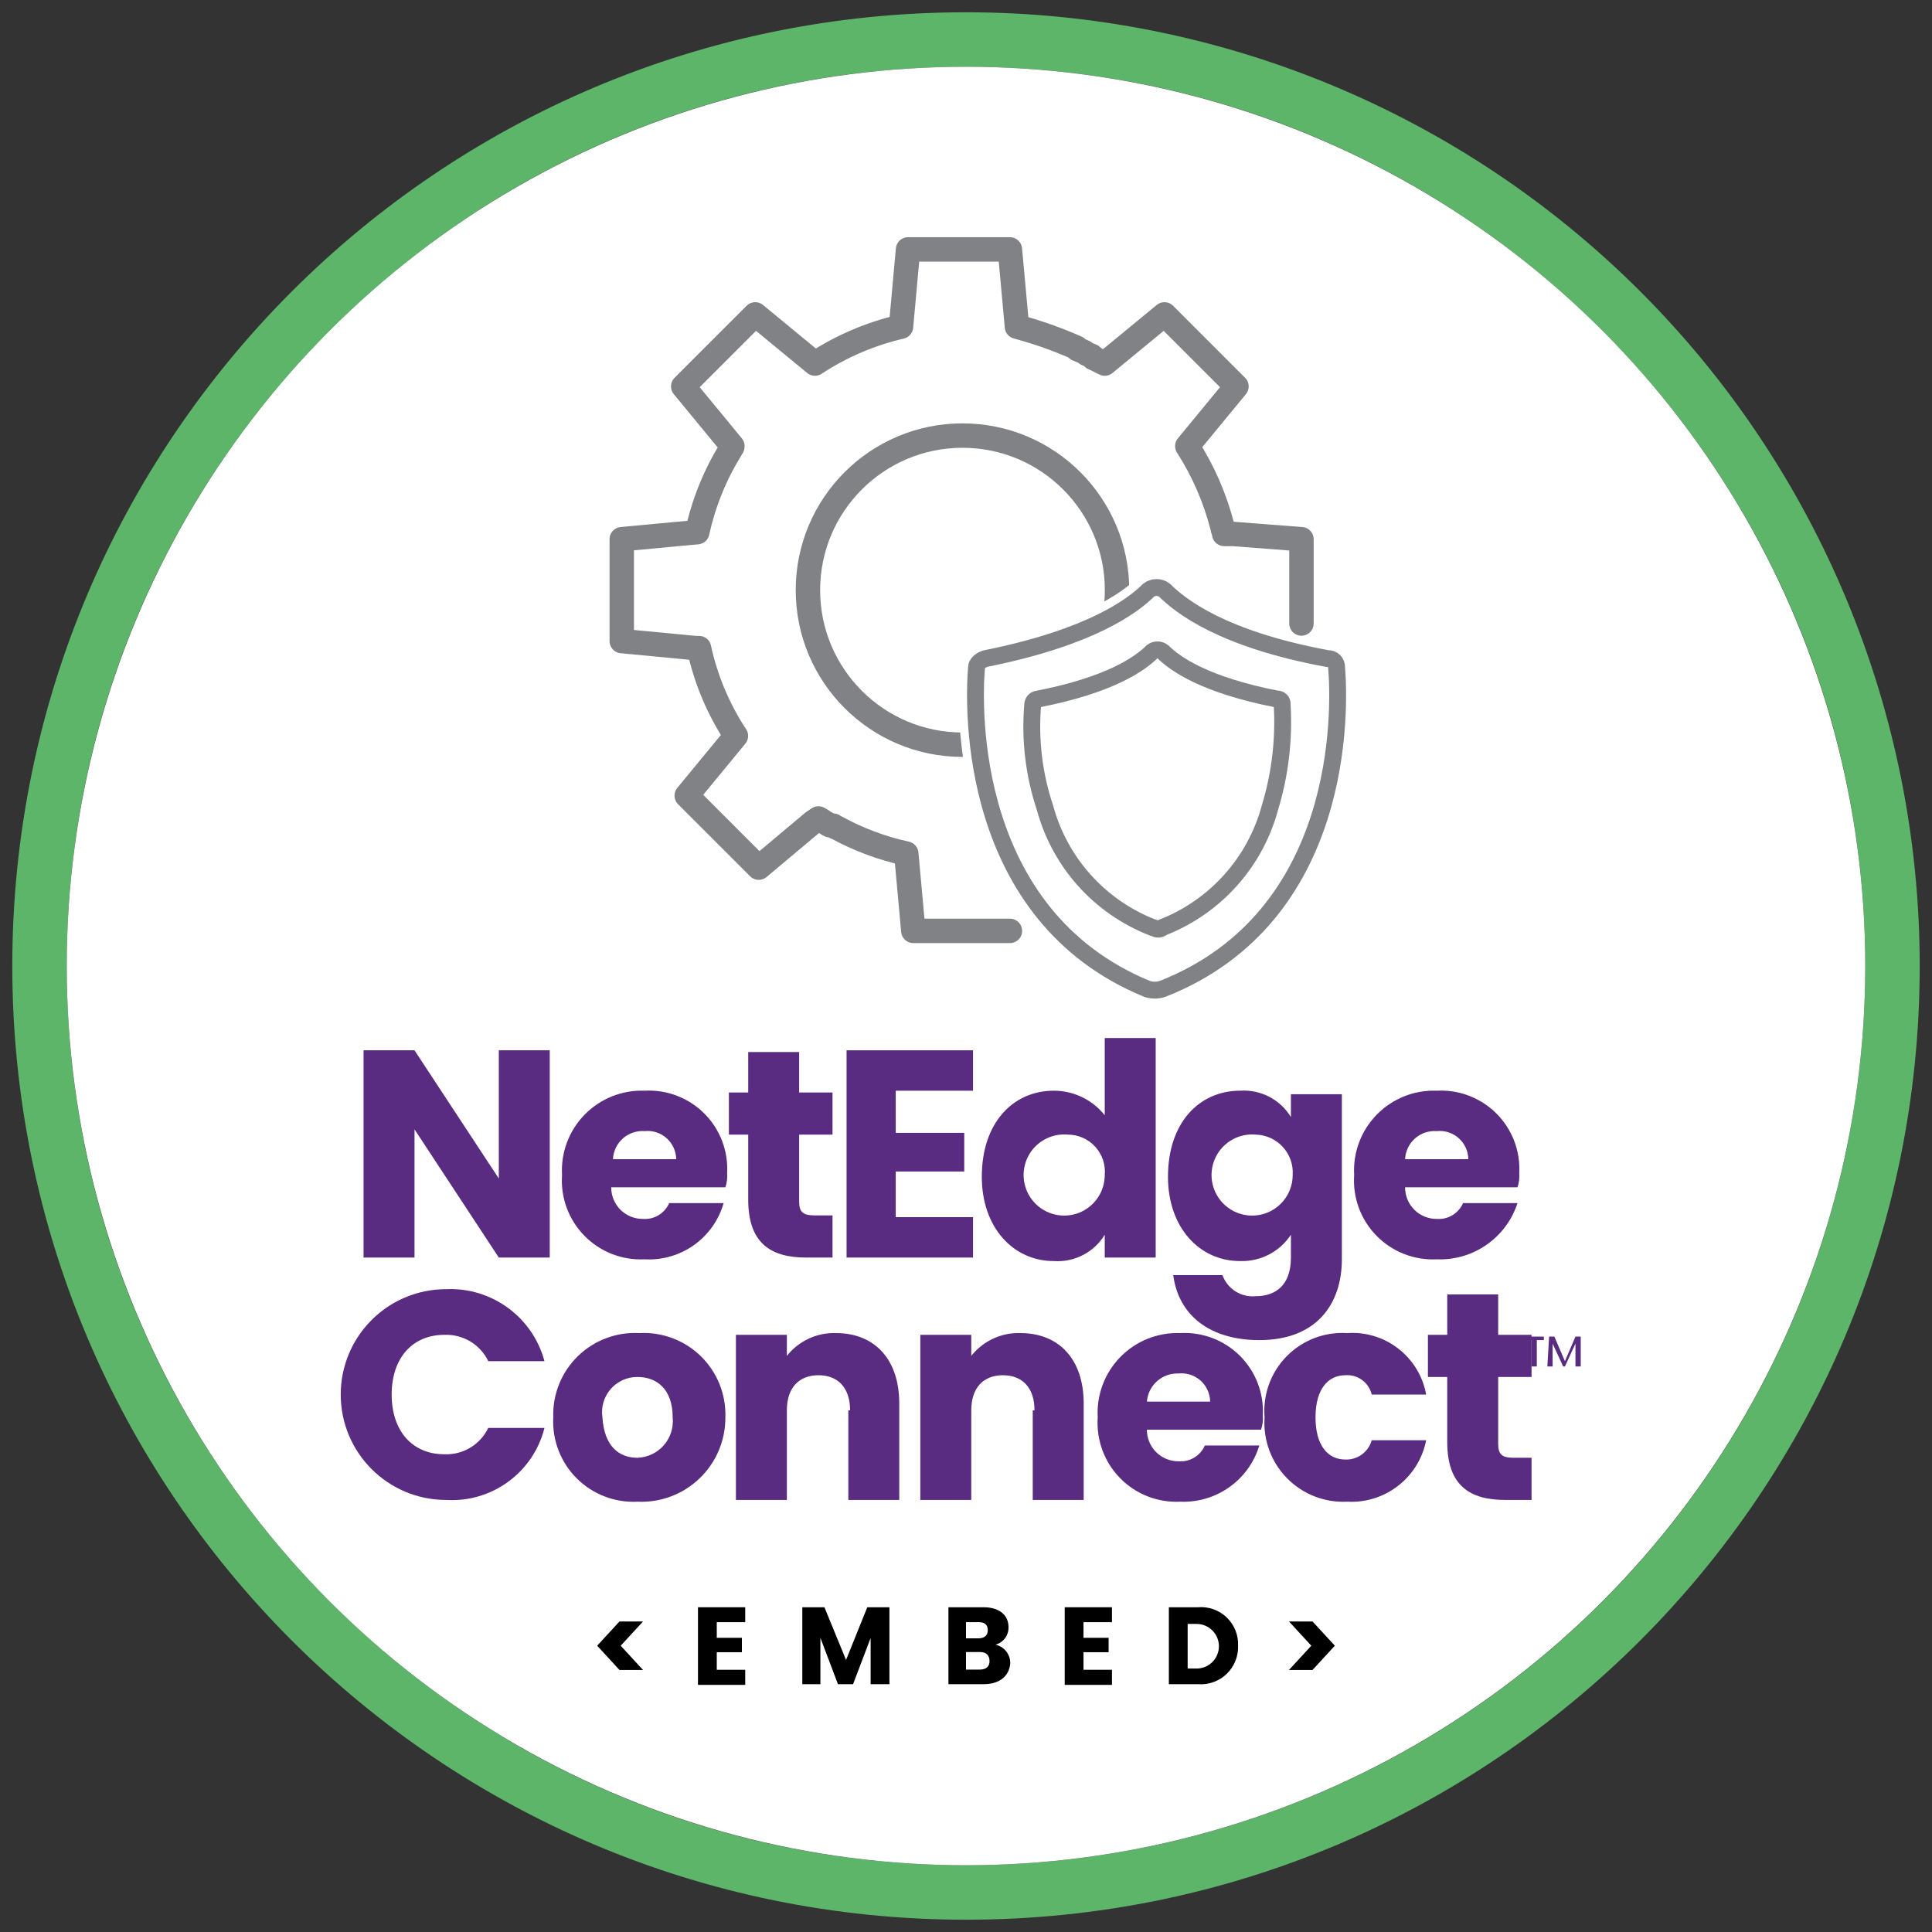 <?xml version="1.0" encoding="UTF-8"?>
<svg width="110px" height="110px" viewBox="0 0 110 110" version="1.1" xmlns="http://www.w3.org/2000/svg" xmlns:xlink="http://www.w3.org/1999/xlink">
    <rect x="0" y="0" width="110" height="110" fill="#333333" stroke="none"/>
    <!-- Generator: Sketch 63.1 (92452) - https://sketch.com -->
    <title>NetEdge_Connect_embed-01</title>
    <desc>Created with Sketch.</desc>
    <g id="Icons" stroke="none" stroke-width="1" fill="none" fill-rule="evenodd">
        <g id="NetEdge_Connect_embed-01">
            <g id="NetEdgeConnect">
                <path d="M55,0.7 C25.011,0.7 0.7,25.011 0.7,55 C0.7,84.989 25.011,109.3 55,109.3 C84.989,109.3 109.3,84.989 109.3,55 C109.303,40.598 103.583,26.785 93.399,16.601 C83.215,6.417 69.402,0.697 55,0.7 Z M55,106.2 C26.723,106.2 3.8,83.277 3.8,55 C3.8,26.723 26.723,3.8 55,3.8 C83.277,3.8 106.2,26.723 106.2,55 C106.208,68.582 100.816,81.609 91.213,91.213 C81.609,100.816 68.582,106.208 55,106.2 Z" id="Shape" fill="#5DB569" fill-rule="nonzero"></path>
                <circle id="Oval" fill="#FFFFFF" fill-rule="nonzero" cx="55" cy="55" r="51.2"></circle>
                <path d="M74.1,31.7 L74.1,36.5 L74.1,36.5 L70.2,36.8 L69.7,36.8 C69.7,36.9 69.6,37.1 69.6,37.2 C69.184,38.831 68.509,40.384 67.6,41.8 L70.4,45.2 L70.4,45.2 L66.3,49.3 L66.3,49.3 L62.9,46.5 L62.3,46.8 C62.245,46.8 62.2,46.845 62.2,46.9 C62.1,47 61.9,47 61.8,47.1 C61.7,47.2 61.6,47.2 61.4,47.3 C61.345,47.3 61.3,47.345 61.3,47.4 C60.2,47.888 59.063,48.29 57.9,48.6 L57.5,53 L51.7,53 L51.3,48.6 C49.555,48.195 47.896,47.484 46.4,46.5 L43,49.3 L38.9,45.2 L41.7,41.8 L41.7,41.8 C41.7,41.7 41.6,41.7 41.6,41.6 C40.705,40.152 40.062,38.563 39.7,36.9 L38.6,36.8 L35.4,36.5 L35.4,36.5 L35.4,30.7 L35.4,30.7 L39.6,30.3 L39.8,30.3 C40.185,28.518 40.897,26.823 41.9,25.3 L39.1,21.9 L39.1,21.9 L43.2,17.8 L43.2,17.8 L46.3,20.4 L46.6,20.6 C46.8,20.5 46.9,20.4 47.1,20.3 C47.18,20.223 47.29,20.187 47.4,20.2 C47.5,20.2 47.5,20.1 47.6,20.1 C48.855,19.411 50.202,18.906 51.6,18.6 L52,14.2 L57.5,14.2" id="Path" stroke="#FFFFFF" stroke-width="1.39" fill="#FFFFFF" fill-rule="nonzero" stroke-linecap="round" stroke-linejoin="round"></path>
                <path d="M74.1,35.5 L74.1,30.7 L74.1,30.7 L70.2,30.4 L69.7,30.4 C69.7,30.3 69.6,30.1 69.6,30 C69.184,28.369 68.509,26.816 67.6,25.4 L70.4,22 L70.4,22 L66.3,17.9 L66.3,17.9 L62.9,20.7 L62.3,20.4 C62.273,20.4 62.248,20.389 62.229,20.371 C62.211,20.352 62.2,20.327 62.2,20.3 C62.1,20.2 61.9,20.2 61.8,20.1 C61.7,20 61.6,20 61.4,19.9 C61.373,19.9 61.348,19.889 61.329,19.871 C61.311,19.852 61.3,19.827 61.3,19.8 C60.2,19.312 59.063,18.91 57.9,18.6 L57.5,14.2 L51.7,14.2 L51.3,18.6 C49.555,19.005 47.896,19.716 46.4,20.7 L43,17.9 L38.9,22 L41.7,25.4 L41.7,25.4 C41.7,25.5 41.6,25.5 41.6,25.6 C40.705,27.048 40.062,28.637 39.7,30.3 L38.6,30.4 L35.4,30.7 L35.4,30.7 L35.4,36.5 L35.4,36.5 L39.6,36.9 L39.8,36.9 C40.185,38.682 40.897,40.377 41.9,41.9 L39.1,45.3 L39.1,45.3 L43.2,49.4 L43.2,49.4 L46.3,46.8 L46.6,46.6 C46.8,46.7 46.9,46.8 47.1,46.9 C47.18,46.977 47.29,47.013 47.4,47 C47.5,47 47.5,47.1 47.6,47.1 C48.855,47.789 50.202,48.294 51.6,48.6 L52,53 L57.5,53" id="Path" stroke="#FFFFFF" stroke-width="1.39" fill="#FFFFFF" fill-rule="nonzero" stroke-linecap="round" stroke-linejoin="round"></path>
                <circle id="Oval" stroke="#808285" stroke-width="1.39" stroke-linecap="round" stroke-linejoin="round" cx="54.8" cy="33.6" r="8.8"></circle>
                <path d="M76.1,38 C76.109,37.865 76.059,37.732 75.963,37.637 C75.868,37.541 75.735,37.491 75.6,37.5 C69.6,36.4 67.2,34.5 66.3,33.6 C66.033,33.4 65.667,33.4 65.4,33.6 C64.5,34.5 62.1,36.3 56.1,37.5 C55.8,37.6 55.6,37.8 55.6,38 C55.4,40.3 55.1,52.1 65.3,56.3 C65.592,56.4 65.908,56.4 66.2,56.3 C76.6,52.2 76.3,40.4 76.1,38 Z" id="Path" stroke="#FFFFFF" stroke-width="1.92" fill="#FFFFFF" fill-rule="nonzero"></path>
                <rect id="Rectangle" fill="#FFFFFF" fill-rule="nonzero" x="53.2" y="45.1" width="14.7" height="8.4"></rect>
                <path d="M74.1,35.5 L74.1,30.7 L74.1,30.7 L70.2,30.4 L69.7,30.4 C69.7,30.3 69.6,30.1 69.6,30 C69.184,28.369 68.509,26.816 67.6,25.4 L70.4,22 L70.4,22 L66.3,17.9 L66.3,17.9 L62.9,20.7 L62.3,20.4 C62.273,20.4 62.248,20.389 62.229,20.371 C62.211,20.352 62.2,20.327 62.2,20.3 C62.1,20.2 61.9,20.2 61.8,20.1 C61.7,20 61.6,20 61.4,19.9 C61.373,19.9 61.348,19.889 61.329,19.871 C61.311,19.852 61.3,19.827 61.3,19.8 C60.2,19.312 59.063,18.91 57.9,18.6 L57.5,14.2 L51.7,14.2 L51.3,18.6 C49.555,19.005 47.896,19.716 46.4,20.7 L43,17.9 L38.9,22 L41.7,25.4 L41.7,25.4 C41.7,25.5 41.6,25.5 41.6,25.6 C40.705,27.048 40.062,28.637 39.7,30.3 L38.6,30.4 L35.4,30.7 L35.4,30.7 L35.4,36.5 L35.4,36.5 L39.6,36.9 L39.8,36.9 C40.185,38.682 40.897,40.377 41.9,41.9 L39.1,45.3 L39.1,45.3 L43.2,49.4 L43.2,49.4 L46.3,46.8 L46.6,46.6 C46.8,46.7 46.9,46.8 47.1,46.9 C47.18,46.977 47.29,47.013 47.4,47 C47.5,47 47.5,47.1 47.6,47.1 C48.855,47.789 50.202,48.294 51.6,48.6 L52,53 L57.5,53" id="Path" stroke="#808285" stroke-width="1.39" stroke-linecap="round" stroke-linejoin="round"></path>
                <path d="M76.1,38 C76.109,37.865 76.059,37.732 75.963,37.637 C75.868,37.541 75.735,37.491 75.6,37.5 C69.6,36.4 67.2,34.5 66.3,33.6 C66.033,33.4 65.667,33.4 65.4,33.6 C64.5,34.5 62.1,36.3 56.1,37.5 C55.8,37.6 55.6,37.8 55.6,38 C55.4,40.3 55.1,52.1 65.3,56.3 C65.592,56.4 65.908,56.4 66.2,56.3 C76.6,52.2 76.3,40.4 76.1,38 Z" id="Path" stroke="#808285" stroke-width="0.96" fill="#FFFFFF" fill-rule="nonzero"></path>
                <path d="M73,40.1 C73.01,40.018 72.981,39.936 72.923,39.877 C72.864,39.819 72.782,39.79 72.7,39.8 C68.6,39 66.9,37.8 66.2,37.1 C66.022,36.967 65.778,36.967 65.6,37.1 C64.9,37.8 63.2,39 59.1,39.8 C58.939,39.81 58.81,39.939 58.8,40.1 C58.626,42.094 58.865,44.102 59.5,46 C60.342,49.105 62.605,51.627 65.6,52.8 C65.7,52.8 65.8,52.9 65.9,52.9 C66.01,52.913 66.12,52.877 66.2,52.8 C69.195,51.627 71.458,49.105 72.3,46 C72.883,44.091 73.12,42.093 73,40.1 Z" id="Path" stroke="#808285" stroke-width="0.96" fill="#FFFFFF" fill-rule="nonzero"></path>
                <path d="M86.7,76.1 L87.9,76.1 L87.9,76.3 L87.5,76.3 L87.5,77.8 L87.2,77.8 L87.2,76.3 L86.8,76.3 L86.7,76.1 Z M88.2,76.1 L88.5,76.1 L89.1,77.5 L89.7,76.1 L90,76.1 L90,77.8 L89.7,77.8 L89.7,76.5 L89.1,77.8 L89,77.8 L88.4,76.5 L88.4,77.8 L88.1,77.8 L88.2,76.1 Z" id="Shape" fill="#592C82" fill-rule="nonzero"></path>
                <g id="Group" transform="translate(20, 59)" fill="#592C82" fill-rule="nonzero">
                    <polygon id="Path" points="11.3 0.8 11.3 12.6 8.4 12.6 3.6 5.3 3.6 12.6 0.7 12.6 0.7 0.8 3.6 0.8 8.4 8.1 8.4 0.8"></polygon>
                    <path d="M16.7,12.7 C15.417,12.763 14.169,12.274 13.271,11.357 C12.372,10.439 11.91,9.181 12,7.9 C11.926,6.623 12.394,5.374 13.288,4.461 C14.183,3.547 15.422,3.053 16.7,3.1 C17.967,3.03 19.203,3.502 20.101,4.399 C20.998,5.297 21.47,6.533 21.4,7.8 C21.421,8.071 21.387,8.343 21.3,8.6 L14.8,8.6 C14.797,9.078 14.986,9.538 15.324,9.876 C15.662,10.214 16.122,10.403 16.6,10.4 C17.241,10.45 17.842,10.089 18.1,9.5 L21.2,9.5 C20.633,11.488 18.764,12.817 16.7,12.7 L16.7,12.7 Z M14.9,7 L18.5,7 C18.494,6.542 18.296,6.107 17.953,5.803 C17.611,5.498 17.156,5.352 16.7,5.4 C16.248,5.367 15.801,5.519 15.462,5.82 C15.123,6.121 14.92,6.547 14.9,7 Z" id="Shape"></path>
                    <path d="M22.6,5.6 L21.5,5.6 L21.5,3.2 L22.6,3.2 L22.6,0.9 L25.5,0.9 L25.5,3.2 L27.4,3.2 L27.4,5.6 L25.5,5.6 L25.5,9.4 C25.5,10 25.7,10.2 26.4,10.2 L27.4,10.2 L27.4,12.6 L25.9,12.6 C23.9,12.6 22.6,11.8 22.6,9.3 L22.6,5.6 Z" id="Path"></path>
                    <polygon id="Path" points="35.4 3.1 31 3.1 31 5.5 34.9 5.5 34.9 7.7 31 7.7 31 10.3 35.4 10.3 35.4 12.6 28.2 12.6 28.2 0.8 35.4 0.8"></polygon>
                    <path d="M40,3.1 C41.13,3.099 42.198,3.615 42.9,4.5 L42.9,0.1 L45.8,0.1 L45.8,12.6 L42.9,12.6 L42.9,11.3 C42.29,12.303 41.171,12.881 40,12.8 C37.7,12.8 35.9,10.9 35.9,8 C35.9,4.9 37.7,3.1 40,3.1 Z M40.8,5.6 C39.85,5.513 38.945,6.019 38.521,6.873 C38.097,7.727 38.241,8.754 38.884,9.458 C39.527,10.162 40.537,10.399 41.426,10.054 C42.314,9.709 42.9,8.854 42.9,7.9 C42.953,7.31 42.756,6.725 42.357,6.287 C41.957,5.85 41.392,5.6 40.8,5.6 Z" id="Shape"></path>
                    <path d="M50.6,3.1 C51.771,3.019 52.89,3.597 53.5,4.6 L53.5,3.3 L56.4,3.3 L56.4,12.7 C56.4,15.2 55,17.3 51.7,17.3 C48.9,17.3 47.1,15.9 46.8,13.6 L49.6,13.6 C49.884,14.388 50.667,14.882 51.5,14.8 C52.6,14.8 53.5,14.2 53.5,12.6 L53.5,11.3 C52.86,12.271 51.762,12.839 50.6,12.8 C48.3,12.8 46.5,10.9 46.5,8 C46.5,4.9 48.3,3.1 50.6,3.1 Z M51.5,5.6 C50.55,5.513 49.645,6.019 49.221,6.873 C48.797,7.727 48.941,8.754 49.584,9.458 C50.227,10.162 51.237,10.399 52.126,10.054 C53.014,9.709 53.6,8.854 53.6,7.9 C53.638,7.314 53.436,6.737 53.04,6.303 C52.643,5.869 52.087,5.615 51.5,5.6 Z" id="Shape"></path>
                    <path d="M61.8,12.7 C60.517,12.763 59.269,12.274 58.371,11.357 C57.472,10.439 57.01,9.181 57.1,7.9 C57.026,6.623 57.494,5.374 58.388,4.461 C59.283,3.547 60.522,3.053 61.8,3.1 C63.067,3.03 64.303,3.502 65.201,4.399 C66.098,5.297 66.57,6.533 66.5,7.8 C66.521,8.071 66.487,8.343 66.4,8.6 L60,8.6 C59.997,9.078 60.186,9.538 60.524,9.876 C60.862,10.214 61.322,10.403 61.8,10.4 C62.441,10.45 63.042,10.089 63.3,9.5 L66.4,9.5 C65.757,11.477 63.877,12.784 61.8,12.7 Z M60,7 L63.6,7 C63.594,6.542 63.396,6.107 63.053,5.803 C62.711,5.498 62.256,5.352 61.8,5.4 C61.348,5.367 60.901,5.519 60.562,5.82 C60.223,6.121 60.02,6.547 60,7 Z" id="Shape"></path>
                </g>
                <g id="Group" transform="translate(19, 73)" fill="#592C82" fill-rule="nonzero">
                    <path d="M6.4,0.4 C8.998,0.283 11.327,1.989 12,4.5 L8.8,4.5 C8.341,3.545 7.358,2.955 6.3,3 C4.5,3 3.3,4.3 3.3,6.4 C3.3,8.5 4.5,9.8 6.3,9.8 C7.358,9.845 8.341,9.255 8.8,8.3 L12,8.3 C11.364,10.837 9.01,12.56 6.4,12.4 C3.086,12.4 0.4,9.714 0.4,6.4 C0.4,3.086 3.086,0.4 6.4,0.4 L6.4,0.4 Z" id="Path"></path>
                    <path d="M17.3,12.5 C16.008,12.567 14.747,12.083 13.832,11.168 C12.917,10.253 12.433,8.992 12.5,7.7 C12.456,6.396 12.962,5.134 13.893,4.221 C14.825,3.309 16.098,2.829 17.4,2.9 C18.702,2.829 19.975,3.309 20.907,4.221 C21.838,5.134 22.344,6.396 22.3,7.7 C22.307,9.01 21.776,10.266 20.83,11.173 C19.885,12.081 18.609,12.56 17.3,12.5 L17.3,12.5 Z M17.3,10 C17.877,9.978 18.419,9.719 18.798,9.283 C19.177,8.847 19.358,8.274 19.3,7.7 C19.3,6.1 18.4,5.4 17.3,5.4 C16.713,5.393 16.153,5.645 15.768,6.088 C15.383,6.53 15.212,7.12 15.3,7.7 C15.4,9.3 16.2,10 17.3,10 Z" id="Shape"></path>
                    <path d="M29.4,7.3 C29.4,6 28.7,5.3 27.6,5.3 C26.5,5.3 25.8,6 25.8,7.3 L25.8,12.4 L22.9,12.4 L22.9,3 L25.8,3 L25.8,4.2 C26.474,3.346 27.513,2.863 28.6,2.9 C30.8,2.9 32.2,4.4 32.2,6.9 L32.2,12.4 L29.3,12.4 L29.3,7.3 L29.4,7.3 Z" id="Path"></path>
                    <path d="M39.9,7.3 C39.9,6 39.2,5.3 38.1,5.3 C37,5.3 36.3,6 36.3,7.3 L36.3,12.4 L33.4,12.4 L33.4,3 L36.3,3 L36.3,4.2 C36.974,3.346 38.013,2.863 39.1,2.9 C41.3,2.9 42.7,4.4 42.7,6.9 L42.7,12.4 L39.8,12.4 L39.8,7.3 L39.9,7.3 Z" id="Path"></path>
                    <path d="M48.2,12.5 C46.917,12.563 45.669,12.074 44.771,11.157 C43.872,10.239 43.41,8.981 43.5,7.7 C43.426,6.423 43.894,5.174 44.788,4.261 C45.683,3.347 46.922,2.853 48.2,2.9 C49.467,2.83 50.703,3.302 51.601,4.199 C52.498,5.097 52.97,6.333 52.9,7.6 C52.921,7.871 52.887,8.143 52.8,8.4 L46.3,8.4 C46.297,8.878 46.486,9.338 46.824,9.676 C47.162,10.014 47.622,10.203 48.1,10.2 C48.741,10.25 49.342,9.889 49.6,9.3 L52.7,9.3 C52.105,11.268 50.254,12.584 48.2,12.5 L48.2,12.5 Z M46.3,6.8 L49.9,6.8 C49.894,6.342 49.696,5.907 49.353,5.603 C49.011,5.298 48.556,5.152 48.1,5.2 C47.168,5.165 46.374,5.871 46.3,6.8 Z" id="Shape"></path>
                    <path d="M57.7,2.9 C59.873,2.748 61.812,4.256 62.2,6.4 L59.1,6.4 C58.939,5.714 58.303,5.247 57.6,5.3 C56.6,5.3 55.9,6.1 55.9,7.7 C55.9,9.3 56.6,10.1 57.6,10.1 C58.294,10.125 58.915,9.67 59.1,9 L62.2,9 C61.784,11.126 59.863,12.62 57.7,12.5 C56.417,12.563 55.169,12.074 54.271,11.157 C53.372,10.239 52.91,8.981 53,7.7 C52.893,6.415 53.35,5.147 54.252,4.225 C55.155,3.304 56.413,2.82 57.7,2.9 Z" id="Path"></path>
                    <path d="M63.4,5.4 L62.3,5.4 L62.3,3 L63.4,3 L63.4,0.7 L66.3,0.7 L66.3,3 L68.2,3 L68.2,5.4 L66.3,5.4 L66.3,9.2 C66.3,9.8 66.5,10 67.2,10 L68.2,10 L68.2,12.4 L66.7,12.4 C64.7,12.4 63.4,11.6 63.4,9.1 L63.4,5.4 Z" id="Path"></path>
                </g>
            </g>
            <polygon id="Path" fill="#000000" fill-rule="nonzero" points="36.61 95.08 35.27 95.08 34 93.7 35.27 92.32 36.61 92.32 35.34 93.7"></polygon>
            <polygon id="Path" fill="#000000" fill-rule="nonzero" points="42.43 92.36 40.81 92.36 40.81 93.25 42.24 93.25 42.24 94.07 40.81 94.07 40.81 95.07 42.43 95.07 42.43 95.93 39.74 95.93 39.74 91.51 42.43 91.51"></polygon>
            <polygon id="Path" fill="#000000" fill-rule="nonzero" points="45.68 91.51 46.94 91.51 48.17 94.51 49.38 91.51 50.64 91.51 50.64 95.89 49.57 95.89 49.57 93.26 48.57 95.89 47.71 95.89 46.71 93.25 46.71 95.89 45.68 95.89"></polygon>
            <path d="M56,95.89 L54,95.89 L54,91.51 L56,91.51 C56.89,91.51 57.42,91.95 57.42,92.64 C57.436,93.105 57.129,93.519 56.68,93.64 C57.176,93.749 57.527,94.192 57.52,94.7 C57.46,95.42 56.93,95.89 56,95.89 Z M55.73,92.36 L55,92.36 L55,93.28 L55.7,93.28 C56.04,93.28 56.24,93.12 56.24,92.82 C56.24,92.52 56.08,92.36 55.74,92.36 L55.73,92.36 Z M55.8,94.06 L55,94.06 L55,95.06 L55.78,95.06 C56.14,95.06 56.34,94.89 56.34,94.58 C56.34,94.27 56.17,94.06 55.81,94.06 L55.8,94.06 Z" id="Shape" fill="#000000" fill-rule="nonzero"></path>
            <polygon id="Path" fill="#000000" fill-rule="nonzero" points="63.31 92.36 61.69 92.36 61.69 93.25 63.12 93.25 63.12 94.07 61.69 94.07 61.69 95.07 63.31 95.07 63.31 95.93 60.62 95.93 60.62 91.51 63.31 91.51"></polygon>
            <path d="M70.49,93.7 C70.512,94.305 70.274,94.891 69.837,95.309 C69.399,95.728 68.803,95.939 68.2,95.89 L66.55,95.89 L66.55,91.51 L68.2,91.51 C68.804,91.458 69.402,91.668 69.84,92.087 C70.279,92.506 70.515,93.094 70.49,93.7 L70.49,93.7 Z M68.13,95 C68.831,95 69.4,94.431 69.4,93.73 C69.4,93.029 68.831,92.46 68.13,92.46 L67.62,92.46 L67.62,95 L68.13,95 Z" id="Shape" fill="#000000" fill-rule="nonzero"></path>
            <polygon id="Path" fill="#000000" fill-rule="nonzero" points="74.66 93.7 73.39 92.32 74.73 92.32 76 93.7 74.73 95.08 73.39 95.08"></polygon>
        </g>
    </g>
</svg>